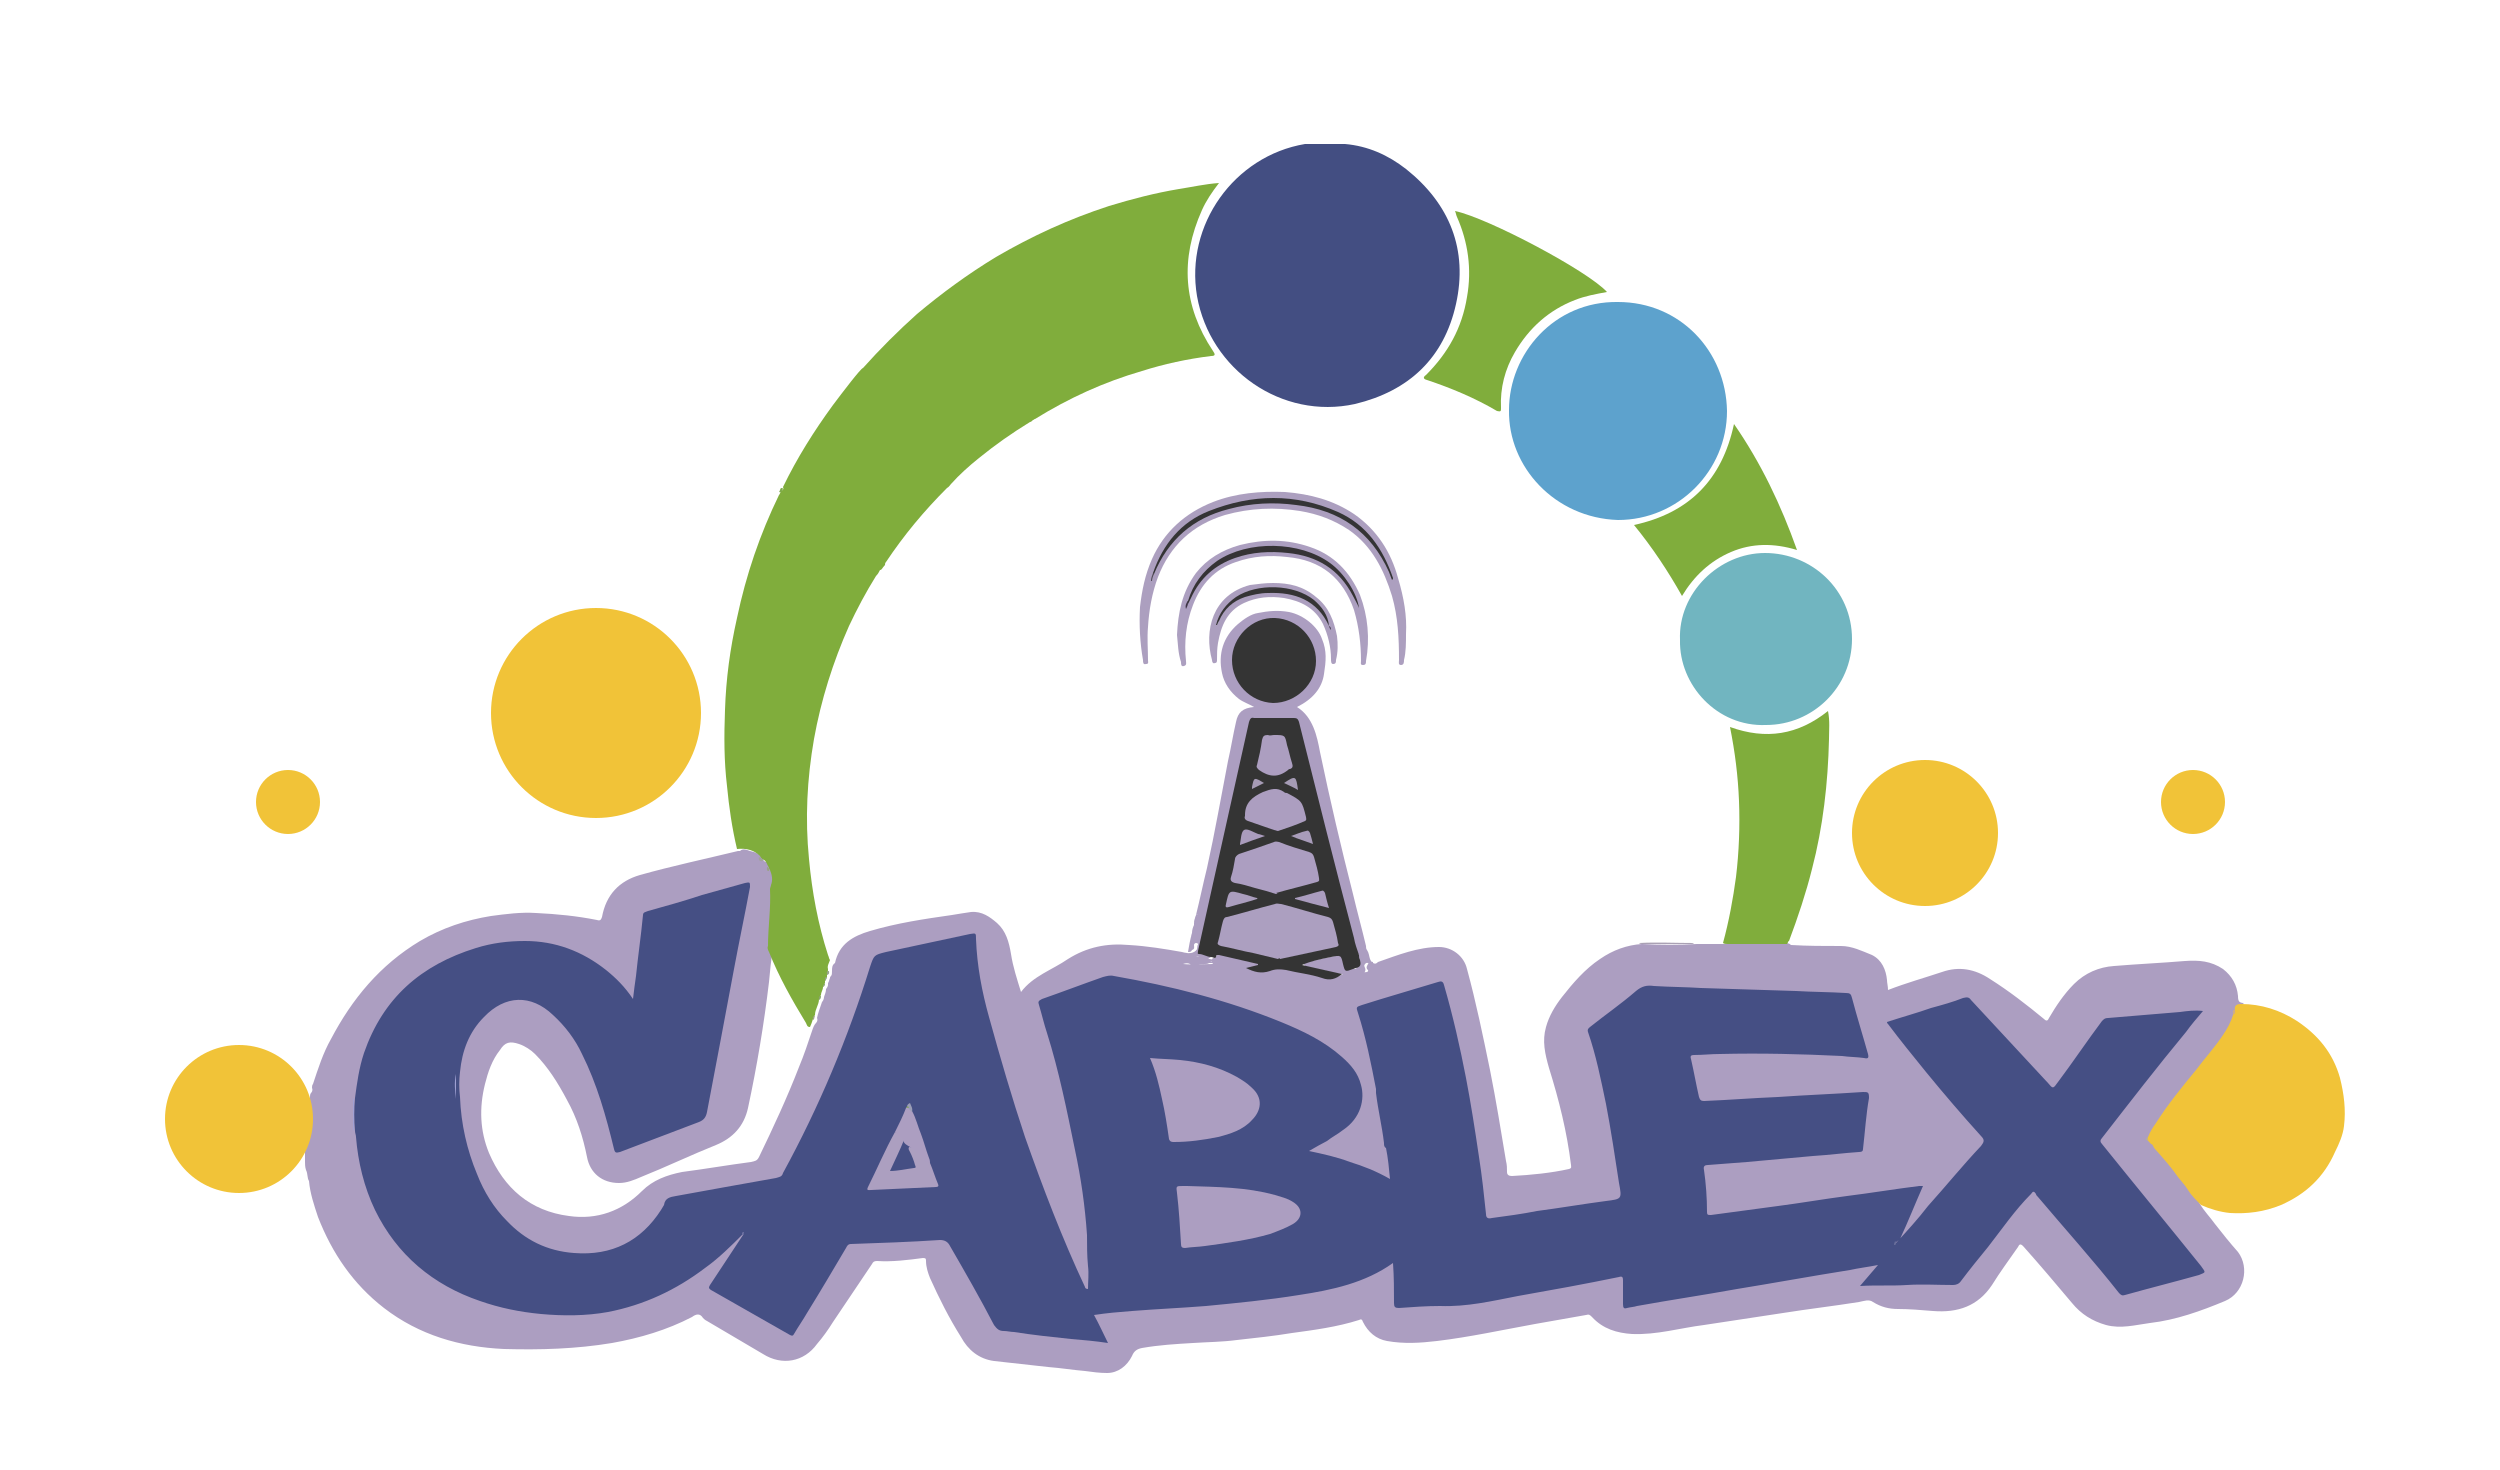 <svg xmlns="http://www.w3.org/2000/svg" xmlns:xlink="http://www.w3.org/1999/xlink" id="Capa_1" x="0px" y="0px" viewBox="0 0 250 147" style="enable-background:new 0 0 250 147;" xml:space="preserve"><style type="text/css">	.st0{fill:#2A4B5B;}	.st1{fill:#072233;}	.st2{fill:#E6E1F1;}	.st3{fill:#D3C8E8;}	.st4{fill:#B7A9CC;}	.st5{fill:#9786B7;}	.st6{fill:#454F8F;}	.st7{opacity:0.4;}	.st8{opacity:0.17;}	.st9{opacity:0.51;}	.st10{fill:#FFFFFF;}	.st11{fill:#80B23C;}	.st12{display:none;fill:url(#SVGID_00000116215728834159082430000004670422948620576412_);}	.st13{fill:none;}	.st14{opacity:0.9;fill:#072233;}	.st15{fill:#EBEBEB;}	.st16{fill:#537B73;}	.st17{fill:#FCCE38;}	.st18{opacity:0.5;fill:#F7F7F7;}	.st19{fill:#F7F7F7;}	.st20{fill:#AC9EC1;}	.st21{fill:#80AD3C;}	.st22{fill:#434E82;}	.st23{fill:#5DA2CD;}	.st24{fill:#F1C338;}	.st25{fill:#71B5C0;}	.st26{fill:#AC9FBF;}	.st27{fill:#AC9FC0;}	.st28{fill:#AAA1B4;}	.st29{fill:#80AB4E;}	.st30{fill:#343434;}	.st31{fill:#A1A0D2;}	.st32{fill:#9EA0D2;}	.st33{fill:#A2A2A0;}	.st34{fill:#BFB188;}	.st35{fill:#CEAD84;}	.st36{fill:#9DA284;}	.st37{fill:#98A48C;}	.st38{fill:#8BA672;}	.st39{fill:#9BA287;}	.st40{fill:#92A483;}	.st41{fill:#8EA876;}	.st42{fill:#6F73A4;}	.st43{fill:#6B709C;}	.st44{fill:#343435;}	.st45{fill:#504A56;}	.st46{fill:#353335;}	.st47{fill:#3E3446;}	.st48{fill:#353435;}	.st49{fill:#4F4458;}	.st50{fill:#9A9DB6;}	.st51{fill:#879E74;}	.st52{fill:#AC9EC0;}	.st53{fill:#AB9DBF;}	.st54{fill:#AB9EBE;}	.st55{fill:#AA9CBD;}	.st56{fill:#A89CBA;}	.st57{fill:#A59BB5;}	.st58{fill:#A69BB5;}	.st59{display:none;}	.st60{fill:#454F84;}	.st61{fill:#02A294;}	.st62{fill:#E7E4EE;}	.st63{fill:#5DA7D2;}	.st64{fill:#71BAC5;}	.st65{opacity:0.8;clip-path:url(#SVGID_00000154412177324601382870000004027369670192944805_);fill:#454F8F;}	.st66{opacity:0.8;clip-path:url(#SVGID_00000183934945125466966880000014979719752636940955_);fill:#454F8F;}	.st67{fill:none;stroke:#E6E1F1;stroke-miterlimit:10;}	.st68{clip-path:url(#SVGID_00000029729015801425700920000013014670544599927733_);}	.st69{opacity:0.5;clip-path:url(#SVGID_00000029729015801425700920000013014670544599927733_);}	.st70{opacity:0.2;}	.st71{opacity:0.9;fill:#454F8F;}	.st72{fill:#263372;}	.st73{fill:#FFFFFF;stroke:#D9D9D9;stroke-miterlimit:10;}	.st74{fill:none;stroke:#FCCE38;stroke-width:2.478;stroke-miterlimit:10;}	.st75{fill:#3E1151;}	.st76{opacity:0.8;clip-path:url(#SVGID_00000140011933383512825830000001559263977212199332_);fill:#454F8F;}	.st77{opacity:0.8;clip-path:url(#SVGID_00000075152363485182937250000000459075696928276625_);fill:#454F8F;}	.st78{opacity:0.2;clip-path:url(#SVGID_00000152261885473855158410000010992713598268642464_);}	.st79{opacity:0.2;clip-path:url(#SVGID_00000050633446278154367340000000548192404455500221_);}	.st80{opacity:0.2;clip-path:url(#SVGID_00000099653116408367326840000011997242672773836712_);}	.st81{opacity:0.78;fill:#454F8F;}	.st82{clip-path:url(#SVGID_00000108998201016928948960000001562219386091382963_);}	.st83{opacity:0.5;clip-path:url(#SVGID_00000108998201016928948960000001562219386091382963_);}	.st84{opacity:0.8;clip-path:url(#SVGID_00000042717871986477696040000003049342667752094368_);fill:#454F8F;}	.st85{opacity:0.8;clip-path:url(#SVGID_00000032648714923456284240000006471396994798635161_);fill:#454F8F;}	.st86{fill:#5DADD8;}	.st87{fill:#B9DD7F;}	.st88{opacity:0.2;clip-path:url(#SVGID_00000082341140753979202220000007658886678967927950_);}	.st89{opacity:0.2;clip-path:url(#SVGID_00000110439522406801584890000001517036365736126622_);}	.st90{opacity:0.2;clip-path:url(#SVGID_00000152256084919912537180000014228420839759268741_);}	.st91{opacity:0.59;fill:#072233;}	.st92{fill:none;stroke:#FFFFFF;stroke-width:3;stroke-linecap:round;stroke-miterlimit:10;}	.st93{fill:#FFFFFF;stroke:#FFFFFF;stroke-width:3;stroke-linecap:round;stroke-miterlimit:10;}</style><g>	<g>		<path class="st20" d="M220,120.4c0.4,0.7,1,1.3,1.5,2c0.7,0.9,1.5,1.9,2.3,2.8c1.2,1.6,0.6,4.1-1.3,4.9c-2.4,1-4.9,1.9-7.5,2.2   c-1.5,0.2-2.9,0.6-4.4,0.2c-1.4-0.4-2.5-1.1-3.4-2.2c-1.6-1.9-3.2-3.8-4.9-5.7c-0.3-0.3-0.4-0.1-0.5,0.1c-0.9,1.3-1.8,2.5-2.6,3.8   c-1.4,2.1-3.4,2.8-5.9,2.6c-1.2-0.1-2.4-0.2-3.5-0.2c-0.9,0-1.7-0.2-2.5-0.7c-0.4-0.3-0.9-0.1-1.4,0c-2.5,0.4-5.1,0.7-7.6,1.1   c-2.6,0.4-5.3,0.8-7.9,1.2c-2.4,0.3-4.7,1-7.2,0.9c-1.5-0.1-2.9-0.5-4-1.7c-0.2-0.2-0.3-0.3-0.6-0.2c-1.7,0.3-3.4,0.6-5.1,0.9   c-3.3,0.6-6.5,1.3-9.8,1.7c-1.7,0.2-3.3,0.3-5,0c-1.1-0.2-1.9-0.9-2.4-1.9c-0.1-0.3-0.2-0.3-0.4-0.2c-2.2,0.7-4.5,1-6.7,1.3   c-1.8,0.3-3.7,0.5-5.5,0.7c-1.5,0.2-2.9,0.2-4.4,0.3c-1.7,0.1-3.4,0.2-5.1,0.5c-0.5,0.1-0.8,0.3-1,0.8c-0.5,1-1.4,1.7-2.5,1.7   c-0.7,0-1.5-0.1-2.2-0.2c-1.2-0.1-2.4-0.3-3.7-0.4c-1.8-0.2-3.6-0.4-5.4-0.6c-1.5-0.2-2.6-1.1-3.3-2.4c-1.2-1.9-2.2-3.9-3.1-5.9   c-0.2-0.5-0.4-1.1-0.4-1.7c0-0.2,0-0.3-0.3-0.3c-1.5,0.2-3.1,0.4-4.6,0.3c-0.3,0-0.4,0.1-0.5,0.3c-1.3,1.9-2.6,3.9-3.9,5.8   c-0.5,0.8-1,1.5-1.6,2.2c-1.3,1.8-3.5,2.2-5.4,1c-1.9-1.1-3.7-2.2-5.6-3.3c-0.2-0.1-0.3-0.2-0.4-0.3c-0.3-0.5-0.7-0.4-1.1-0.1   c-2.5,1.3-5.2,2.1-8,2.6c-3.6,0.6-7.2,0.7-10.8,0.6c-4.4-0.2-8.5-1.4-12-4.1c-3.1-2.4-5.2-5.5-6.6-9.1c-0.4-1.2-0.8-2.4-0.9-3.6   c-0.2-0.3-0.1-0.7-0.3-1.1c-0.1-0.3-0.1-0.6-0.1-0.8c0-1.1,0-2.1,0-3.2c0-0.3,0-0.6,0-0.8c0-0.1,0-0.3,0.1-0.4   c0.2-0.2,0.2-0.4,0.1-0.7c0-0.2,0-0.4,0.1-0.5c0.1-0.2,0.2-0.3,0.2-0.5c0-0.1,0-0.3,0-0.4c0-0.1,0-0.3,0.1-0.4   c0.1-0.1,0.2-0.3,0.1-0.5c0-0.1,0-0.3,0.1-0.4c0.5-1.5,1-3.1,1.8-4.5c2.1-4,4.9-7.4,8.9-9.8c2.2-1.3,4.6-2.1,7.1-2.5   c1.5-0.2,3-0.4,4.5-0.3c2.1,0.1,4.1,0.3,6.1,0.7c0.3,0.1,0.4,0,0.5-0.3c0.4-2.2,1.7-3.6,3.8-4.2c3.2-0.9,6.5-1.6,9.8-2.4   c0.1,0,0.1,0,0.2,0c0.3-0.3,0.7-0.1,1,0c0.5,0.1,1,0.3,1.3,0.7c0,0.2,0.1,0.4,0.4,0.4c0.3,0.1,0.4,0.4,0.5,0.7   c0,0.2,0.1,0.4,0.2,0.5c0.3,0.4,0.3,0.9,0.2,1.4c-0.1,0.4-0.2,0.8-0.1,1.2c0.1,1.6-0.3,3.3-0.2,4.9c-0.2,1.1-0.3,2.2-0.4,3.3   c-0.5,4.2-1.2,8.4-2.1,12.6c-0.4,1.8-1.5,3-3.2,3.7c-2.5,1-5,2.2-7.5,3.2c-0.7,0.3-1.4,0.6-2.2,0.6c-1.7,0-2.9-1-3.2-2.6   c-0.4-2-1-3.9-2-5.7c-0.9-1.7-1.9-3.3-3.2-4.6c-0.4-0.4-1-0.8-1.6-1c-0.9-0.3-1.4-0.2-1.9,0.6c-0.8,1-1.2,2.2-1.5,3.4   c-0.6,2.4-0.5,4.7,0.4,6.9c1.5,3.5,4.1,5.8,8,6.3c2.8,0.4,5.3-0.5,7.3-2.5c1.1-1.1,2.5-1.6,4-1.9c2.3-0.3,4.6-0.7,6.9-1   c0.4-0.1,0.6-0.1,0.8-0.5c1.4-2.9,2.8-5.9,4-9c0.5-1.2,0.9-2.4,1.3-3.6c0.1-0.3,0.2-0.6,0.4-0.8c0.1-0.1,0.2-0.3,0.1-0.5   c0.1-0.5,0.3-1,0.5-1.6c0.1-0.1,0.2-0.3,0.2-0.5c0.1-0.3,0.2-0.5,0.2-0.8c0.1-0.1,0.2-0.3,0.2-0.4c0-0.1,0-0.1,0-0.2   c0.1-0.1,0.1-0.3,0.2-0.5c0-0.1,0-0.1,0.1-0.2c0.1-0.1,0.1-0.3,0.1-0.5c0-0.3,0-0.6,0.3-0.8c0.4-1.9,1.8-2.7,3.5-3.2   c2.7-0.8,5.4-1.2,8.2-1.6c0.6-0.1,1.2-0.2,1.9-0.3c1.1-0.1,1.9,0.5,2.6,1.1c0.9,0.8,1.2,1.9,1.4,3.1c0.2,1.3,0.6,2.5,1,3.8   c1.2-1.6,3.1-2.2,4.7-3.3c1.9-1.2,3.9-1.6,6.1-1.4c1.8,0.1,3.6,0.4,5.3,0.7c0.3,0.1,0.7,0.1,1,0.2c0.1-0.1,0.3-0.2,0.4-0.3   c0,0,0.1-0.1,0.1-0.1c0.1-0.2-0.1-0.6,0.3-0.6c0.3,0.1,0.2,0.4,0.2,0.7c-0.1,0.4-0.2,0.4-0.6,0.6c0.4-0.2,0.8,0.2,1.4,0.2   c0.1,0,0.2,0.1,0.1,0.2c0,0.1-0.1,0.2-0.2,0.2c-0.1,0.1-0.3,0.1-0.4,0.1c-0.3,0-0.6,0-1,0.1c-0.2,0.1-0.3,0-0.5-0.1   c-0.2-0.1-0.4-0.1-0.7,0c1,0.1,2,0,3,0c-0.3-0.4-0.3-0.4,0.2-0.7c0.4-0.4,0.8-0.4,1.3-0.2c0.9,0.2,1.8,0.4,2.8,0.6   c0.2,0,0.3,0.1,0.4,0.1c0.1,0,0.2,0.1,0.2,0.2c0,0.1-0.1,0.2-0.2,0.2c-0.2,0.1-0.5,0.2-0.7,0.2c0.8,0.5,1.6,0.2,2.4,0   c0.4-0.1,0.8-0.1,1.2,0c1.4,0.3,2.8,0.6,4.1,0.9c0.5,0.1,0.9-0.1,1.3-0.3c-0.5,0-0.9-0.1-1.3-0.2c-0.7-0.2-1.4-0.3-2.2-0.5   c-0.1,0-0.3-0.1-0.4-0.2c0-0.2,0.2-0.3,0.4-0.3c1.1-0.3,2.1-0.5,3.2-0.7c0.4-0.1,0.6,0.1,0.7,0.4c0,0.1,0,0.1,0.1,0.2   c0.2,0.9,0.2,0.9,1.1,0.7c0.2,0,0.3,0.2,0.4,0.3c0.1,0.2,0.3,0.1,0.4,0.1c0.2-0.1,0.1-0.2,0-0.3c-0.1-0.2,0-0.3,0.1-0.5   c0.1-0.1,0.3-0.3,0.5-0.1c0.2,0.1,0.3,0.1,0.5-0.1c2-0.7,4-1.5,6.1-1.5c1.3,0,2.5,0.9,2.8,2.2c0.9,3.3,1.6,6.7,2.3,10.1   c0.6,3,1.1,6.1,1.6,9.1c0.1,0.4,0.1,0.7,0.1,1.1c0,0.3,0.2,0.4,0.5,0.4c1.9-0.1,3.9-0.3,5.7-0.7c0.3-0.1,0.2-0.2,0.2-0.4   c-0.4-3.3-1.2-6.5-2.2-9.7c-0.4-1.4-0.7-2.7-0.3-4.1c0.3-1.1,0.9-2.1,1.6-3c1.1-1.4,2.3-2.8,3.8-3.8c1.3-0.9,2.7-1.4,4.2-1.5   c1.8,0.1,3.7,0.1,5.5,0c1,0,1.9,0,2.9,0c0.1-0.1,0.3-0.1,0.5-0.1c1.8,0,3.5,0,5.3,0c0.3,0,0.5,0,0.7,0.2c1.7,0.1,3.3,0.1,5,0.1   c1.1,0,2.1,0.5,3.1,0.9c1,0.5,1.4,1.5,1.5,2.5c0,0.3,0.1,0.6,0.1,1c1.8-0.7,3.6-1.2,5.4-1.8c1.7-0.6,3.3-0.3,4.8,0.7   c1.9,1.2,3.7,2.6,5.4,4c0.3,0.3,0.4,0.1,0.5-0.1c0.7-1.2,1.5-2.4,2.5-3.4c1.1-1.1,2.5-1.7,4-1.8c2.4-0.2,4.7-0.3,7.1-0.5   c1.4-0.1,2.6,0,3.8,0.8c0.9,0.7,1.4,1.6,1.5,2.7c0,0.5,0.1,0.7,0.6,0.7c-0.2,0.2-0.6,0.3-0.5,0.6c-0.1,0.1-0.2,0.3-0.1,0.5   c-0.2,0.8-0.6,1.5-1,2.2c-0.7,1-1.5,2-2.3,3c-1.1,1.5-2.3,2.9-3.4,4.4c-0.7,0.9-1.2,1.9-1.8,2.8c-0.1,0.1-0.2,0.3,0,0.4   c0.7,0.9,1.5,1.8,2.2,2.7c0.8,0.9,1.4,1.9,2.3,2.7C219.7,119.7,219.8,120.1,220,120.4z"></path>		<path class="st21" d="M82.7,97.5c0,0.1,0,0.1,0,0.2c-0.1,0.1-0.1,0.3-0.2,0.4c0,0.1,0,0.1,0,0.2c-0.1,0.1-0.1,0.3-0.2,0.4   c0,0.3-0.2,0.5-0.2,0.8c-0.1,0.1-0.1,0.3-0.2,0.4c0,0.6-0.4,1-0.4,1.6c-0.1,0.1-0.1,0.3-0.2,0.4c-0.1,0.3-0.2,0.6-0.3,0.8   c-0.3,0-0.3-0.2-0.4-0.4c-1.4-2.3-2.7-4.6-3.7-7.1c-0.1-0.2-0.2-0.4-0.1-0.6c0-1.9,0.3-3.8,0.2-5.7c0-0.1,0.1-0.3,0.1-0.4   c0.2-0.5,0.1-1-0.1-1.5c-0.1-0.1-0.1-0.3-0.2-0.4c-0.1-0.2-0.2-0.5-0.4-0.6c-0.2-0.1-0.3-0.2-0.4-0.4c-0.6-0.6-1.4-0.8-2.3-0.7   c-0.5-2.1-0.8-4.2-1-6.3c-0.3-2.5-0.3-5-0.2-7.6c0.1-3.1,0.5-6.1,1.2-9.2c0.9-4.3,2.3-8.4,4.2-12.3c0.1-0.1,0.1-0.2,0.2-0.4   c0.2-0.1,0.3-0.2,0.2-0.4c1.4-2.9,3.1-5.6,5-8.2c0.9-1.2,2.8-3.7,3-3.7c1.7-1.9,3.5-3.7,5.4-5.4c2.5-2.1,5.1-4,7.9-5.7   c3.6-2.1,7.3-3.8,11.3-5.1c2.3-0.7,4.6-1.3,7-1.7c1.3-0.2,2.6-0.5,4-0.6c-0.7,0.9-1.3,1.8-1.7,2.7c-2.2,4.9-1.9,9.6,1.1,14.1   c0.2,0.3,0.3,0.5-0.2,0.5c-2.4,0.3-4.7,0.8-6.9,1.5c-3.8,1.1-7.3,2.7-10.7,4.8c-0.1,0-0.1,0.1-0.2,0.1c-0.1,0.1-0.2,0.2-0.3,0.2   c-1.8,1.1-3.5,2.3-5.1,3.6c-1,0.8-2,1.7-2.8,2.6c-0.1,0.1-0.2,0.3-0.4,0.4c-2.3,2.3-4.3,4.7-6.1,7.4c-0.1,0.1-0.1,0.2-0.1,0.3   C88.2,56.8,88.2,57,88,57l0,0c-0.1,0.2-0.2,0.4-0.4,0.6c-1,1.6-1.9,3.3-2.7,5c-1.6,3.6-2.8,7.4-3.5,11.3c-0.7,4-0.9,8-0.5,12   c0.3,3.3,0.9,6.5,1.9,9.6c0.1,0.2,0.1,0.4,0.2,0.5c-0.1,0.3-0.3,0.6-0.2,0.9C82.8,97.2,82.8,97.3,82.7,97.5z"></path>		<path class="st22" d="M131,14.4c1.2,0,2.4,0,3.5,0c2.3,0.2,4.3,1.1,6.1,2.5c4.4,3.5,6.2,8.1,5,13.5c-1.2,5.4-4.7,8.7-10.1,10   C128.2,42,121,37,119.7,29.6c-1.2-7.1,3.7-14,10.8-15.2C130.7,14.4,130.9,14.4,131,14.4z"></path>		<path class="st23" d="M150.9,41c0-5.6,4.5-10.9,10.9-10.8c6.2,0,10.8,4.9,10.9,10.9c0,6-4.9,10.9-10.9,10.9   C155.5,51.8,150.8,46.7,150.9,41z"></path>		<path class="st24" d="M214.8,113.7c0.2-0.5,0.5-1,0.8-1.4c1.2-1.9,2.6-3.6,4-5.3c0.9-1.2,1.9-2.3,2.7-3.5c0.4-0.6,0.8-1.3,1-2   c0.1-0.1,0.1-0.3,0.2-0.4c-0.1-0.5,0.1-0.7,0.6-0.7c2,0,3.9,0.6,5.6,1.7c2.1,1.4,3.6,3.2,4.3,5.7c0.4,1.6,0.6,3.2,0.4,4.8   c-0.1,0.9-0.5,1.8-0.9,2.6c-1.1,2.5-2.9,4.2-5.4,5.3c-1.7,0.7-3.4,0.9-5.1,0.8c-1-0.1-2-0.4-2.9-0.8c-0.5-0.5-1-1-1.3-1.5   c-0.3-0.5-0.7-0.9-1-1.3c-0.7-1-1.5-1.9-2.3-2.8c-0.2-0.2-0.2-0.5-0.4-0.5C214.7,114,214.7,113.9,214.8,113.7z"></path>		<path class="st25" d="M168,64c-0.2-4.7,3.9-8.7,8.5-8.7c4.7,0,8.7,3.7,8.7,8.6c0,4.8-3.9,8.6-8.6,8.6   C171.7,72.7,167.9,68.5,168,64z"></path>		<path class="st21" d="M178.7,94.4c-2,0-4,0-5.9,0c-0.2,0-0.4,0-0.5-0.1c0.6-2.2,1-4.4,1.3-6.6c0.3-2.5,0.4-5.1,0.3-7.6   c-0.1-2.5-0.4-4.9-0.9-7.4c3.6,1.3,6.8,0.8,9.8-1.6c0.2,1,0.1,1.9,0.1,2.8c-0.1,4.4-0.6,8.8-1.7,13c-0.6,2.4-1.4,4.8-2.3,7.2   C178.8,94.1,178.8,94.3,178.7,94.4z"></path>		<path class="st21" d="M145.5,21.1c3.3,0.7,13.3,6,15.2,8.1c-1.1,0.2-2.2,0.4-3.2,0.8c-2.6,1-4.6,2.8-6,5.2c-1,1.7-1.5,3.6-1.4,5.6   c0,0.3,0,0.4-0.4,0.3c-2.2-1.3-4.6-2.3-7-3.1c-0.4-0.1-0.4-0.3-0.1-0.5c2.2-2.2,3.6-4.7,4.1-7.8c0.5-2.8,0.1-5.5-1-8   C145.6,21.5,145.6,21.3,145.5,21.1z"></path>		<path class="st21" d="M173.4,42.4c2.7,3.9,4.7,8.1,6.3,12.6c-2.3-0.7-4.5-0.7-6.6,0.2c-2.1,0.9-3.7,2.4-4.9,4.4   c-1.4-2.5-3-4.9-4.8-7.1C168.9,51.3,172.2,48,173.4,42.4z"></path>		<path class="st20" d="M119.2,95c-0.1,0.2-0.2,0.2-0.4,0.2c0.1-0.6,0.2-1.2,0.4-1.9c0,0,0,0,0.1,0.1c0,0,0,0-0.1-0.1   c0-0.3,0.1-0.6,0.2-0.8c0.1,0,0.1,0.1,0.1,0.2c0-0.1,0-0.1,0-0.2c0-0.1,0.1-0.2,0.1-0.3c0.1-0.2,0-0.3,0.1-0.5   c0-0.1,0.2-0.3-0.1-0.2c0.4-1.6,0.7-3.1,1.1-4.7c0.8-3.6,1.4-7.1,2.1-10.7c0.3-1.3,0.5-2.6,0.8-3.9c0.2-1,0.7-1.4,1.8-1.5   c-0.5-0.3-1.1-0.5-1.5-0.8c-0.9-0.7-1.5-1.6-1.7-2.6c-0.4-1.9,0.1-3.6,1.6-4.9c0.6-0.5,1.3-1,2-1.1c1-0.2,2-0.3,3.1-0.1   c1.5,0.3,2.9,1.5,3.3,2.7c0.5,1.2,0.4,2.2,0.2,3.5c-0.2,1.4-1.1,2.5-2.7,3.3c1.6,1,2,2.9,2.3,4.5c1,4.8,2.1,9.5,3.3,14.2   c0.4,1.7,0.9,3.5,1.3,5.2c0,0.1,0,0.3,0.1,0.4c-0.1,0.1-0.1,0.1-0.1,0.2c0-0.1,0-0.2,0.1-0.2c0.2,0.3,0.2,0.6,0.3,0.9   c0.1,0.2,0.1,0.3,0.3,0.3c0,0.3,0,0.5-0.4,0.2c-0.1-0.1-0.2-0.2-0.4,0c-0.1,0.2-0.1,0.1,0,0.4c0.1,0.2,0,0.4-0.1,0.5   c-0.2-0.2-0.4,0.2-0.6-0.1c-0.1-0.1-0.1-0.3-0.2-0.4c0.3-0.2,0.4-0.5,0.2-0.9c0-0.1-0.1-0.3,0.1-0.4c0.1-0.1,0.2,0.1,0.3,0   c0,0,0-0.1-0.1-0.2c-0.2-0.1-0.1,0.2-0.3,0.1c0,0,0,0-0.1,0c-0.2-0.1-0.2-0.3-0.2-0.4c-1.1-4.2-2.1-8.4-3.2-12.6   c-0.8-3.3-1.7-6.6-2.5-9.8c-0.1-0.5-0.3-0.7-0.8-0.7c-1.1,0-2.3,0-3.4,0c-0.4,0-0.6,0.2-0.6,0.6c-1,4.3-1.9,8.7-2.9,13   c-0.5,2.3-1,4.7-1.6,7c-0.2,0.8-0.3,1.5-0.5,2.3c-0.1,0.3,0,0.5,0.3,0.6c0.3,0.1,0.6,0.1,0.8,0.3c-0.1,0.1-0.3,0.1-0.3,0.3   c0.1,0.3,0.4,0.1,0.6,0.3c-1.3,0-2.6,0-3.8,0c0.4-0.4,0.7-0.4,1.2-0.2c0.1,0,0.2,0.1,0.2,0.1c0.5-0.3,1.1-0.1,1.6-0.3   c-0.5,0.1-0.9-0.6-1.4-0.2c-0.1,0.1-0.3,0.1-0.4,0c-0.1,0-0.1-0.1-0.1-0.2c0.1-0.1,0.2-0.2,0.4-0.2c0.5-0.1,0.7-0.4,0.7-0.8   c0-0.1,0-0.2-0.2-0.2c-0.1,0-0.2,0.1-0.2,0.2C119.4,94.7,119.5,94.9,119.2,95z"></path>		<path class="st26" d="M140.6,63.4c0,0.9,0,1.8-0.2,2.6c0,0.2,0,0.5-0.3,0.5c-0.3,0-0.2-0.3-0.2-0.5c0-2.2-0.1-4.3-0.7-6.4   c-0.8-2.6-2-5-4.3-6.6c-1.5-1-3.1-1.6-4.9-1.9c-2.5-0.4-5-0.3-7.5,0.4c-3.3,1-5.5,3.1-6.7,6.2c-0.6,1.6-0.9,3.3-1,5   c-0.1,1.1,0,2.2,0,3.3c0,0.2,0.1,0.4-0.2,0.4c-0.3,0.1-0.3-0.2-0.3-0.4c-0.3-1.7-0.4-3.5-0.3-5.3c0.2-1.7,0.5-3.2,1.2-4.8   c1.2-2.7,3.3-4.6,6.1-5.7c2.3-0.9,4.8-1.1,7.2-1c2.5,0.2,4.8,0.8,6.9,2.2c2.3,1.6,3.7,3.8,4.4,6.4   C140.4,59.8,140.7,61.6,140.6,63.4z"></path>		<path class="st27" d="M117.7,63.5c0.1-2.2,0.5-4.3,1.9-6.2c1.1-1.4,2.6-2.3,4.4-2.8c2.4-0.6,4.7-0.6,7,0.2c2.4,0.8,4,2.5,5,4.8   c0.8,2.1,1,4.4,0.6,6.6c0,0.2,0,0.4-0.3,0.4c-0.3,0-0.2-0.2-0.2-0.4c0-1.7-0.2-3.4-0.7-5.1c-1.1-3.2-3.3-5-6.7-5.3   c-1.7-0.2-3.4-0.1-5.1,0.5c-2.1,0.7-3.5,2.2-4.3,4.3c-0.7,1.8-0.9,3.7-0.7,5.6c0,0.2,0.1,0.4-0.2,0.5c-0.3,0.1-0.3-0.2-0.3-0.4   C117.8,65.3,117.8,64.4,117.7,63.5z"></path>		<path class="st26" d="M127.3,58.3c1.6,0,3,0.3,4.3,1.4c1.3,1,1.8,2.4,2.1,3.9c0.1,0.8,0.1,1.6-0.1,2.4c0,0.2,0,0.4-0.3,0.4   c-0.2,0-0.2-0.3-0.2-0.5c0-1.2-0.3-2.4-0.8-3.5c-0.8-1.6-2.2-2.3-3.9-2.6c-1.4-0.2-2.7-0.1-4,0.5c-1.7,0.8-2.3,2.3-2.6,4   c-0.1,0.6-0.1,1.1-0.1,1.7c0,0.1,0,0.3-0.2,0.3c-0.2,0.1-0.3-0.1-0.3-0.3c-0.8-2.9,0-6.5,3.8-7.5   C125.8,58.4,126.5,58.3,127.3,58.3z"></path>		<path class="st28" d="M169.4,94.3c-0.1,0.1-0.2,0.1-0.3,0.1c-1.6,0-3.2,0-4.9,0c-0.1,0-0.2,0-0.3-0.1   C165.7,94.2,167.5,94.3,169.4,94.3z"></path>		<path class="st20" d="M119.6,91.5c0.1,0,0.3-0.1,0.2,0.1c-0.1,0.2,0.1,0.5-0.1,0.7c0,0,0,0-0.1,0C119.5,92,119.5,91.8,119.6,91.5   C119.6,91.5,119.6,91.5,119.6,91.5z"></path>		<path class="st20" d="M119.7,92.2c0,0.2-0.2,0.4-0.1,0.7c-0.2-0.1-0.2-0.2-0.2-0.4c0-0.1,0-0.1,0-0.2   C119.5,92.2,119.6,92.1,119.7,92.2z"></path>		<path class="st20" d="M119.7,92.2c-0.1,0-0.2,0.1-0.3,0.1c0-0.3,0.1-0.5,0.2-0.7C119.6,91.8,119.6,92,119.7,92.2z"></path>		<path class="st29" d="M78.1,48.8c0.1,0,0.2,0,0.2,0.1c-0.1,0.1-0.1,0.4-0.4,0.3C78,49.1,78,48.9,78.1,48.8z"></path>		<path class="st60" d="M189.6,124.3c1.1-1.2,2.2-2.4,3.2-3.7c1.8-2,3.5-4.1,5.3-6c0.3-0.4,0.4-0.6,0-1c-1.9-2.1-3.7-4.2-5.5-6.4   c-1.3-1.6-2.6-3.2-3.8-4.8c-0.1-0.1-0.1-0.1-0.1-0.2c1.5-0.5,3-0.9,4.4-1.4c1.1-0.3,2.2-0.6,3.2-1c0.4-0.1,0.6-0.1,0.8,0.2   c2.6,2.8,5.2,5.6,7.7,8.3c0.5,0.6,0.5,0.6,1-0.1c1.5-2,2.9-4.1,4.4-6.1c0.2-0.2,0.3-0.3,0.6-0.3c2.4-0.2,4.8-0.4,7.2-0.6   c0.7-0.1,1.5-0.2,2.3-0.1c-0.6,0.7-1.2,1.4-1.7,2.1c-2.9,3.5-5.6,7-8.4,10.6c-0.2,0.2-0.2,0.4,0,0.6c3.3,4.1,6.6,8.1,9.9,12.2   c0.5,0.7,0.5,0.6-0.2,0.9c-2.5,0.7-4.9,1.3-7.4,2c-0.3,0.1-0.4,0-0.6-0.2c-2.6-3.3-5.4-6.4-8.1-9.6c-0.1-0.1-0.2-0.2-0.2-0.3   c-0.2-0.3-0.3-0.3-0.5,0c-1.6,1.6-2.9,3.5-4.3,5.3c-0.9,1.1-1.8,2.2-2.7,3.4c-0.2,0.3-0.5,0.4-0.8,0.4c-1.5,0-3.1-0.1-4.6,0   c-1.5,0.1-3.1,0-4.7,0.1c0.6-0.7,1.2-1.4,1.8-2.1c-1,0.2-1.9,0.3-2.8,0.5c-3.8,0.6-7.6,1.3-11.3,1.9c-3.3,0.6-6.7,1.1-10,1.7   c-0.3,0.1-0.6,0.1-1,0.2c-0.3,0.1-0.4,0-0.4-0.4c0-0.8,0-1.6,0-2.4c0-0.3-0.1-0.4-0.4-0.3c-3.4,0.7-6.7,1.3-10.1,1.9   c-2.6,0.5-5.1,1.1-7.8,1c-1.4,0-2.7,0.1-4.1,0.2c-0.4,0-0.5-0.1-0.5-0.5c0-1.3,0-2.6-0.1-4c-2.8,2-6.1,2.7-9.4,3.2   c-3.1,0.5-6.2,0.8-9.3,1.1c-2.5,0.2-4.9,0.3-7.4,0.5c-1.3,0.1-2.5,0.2-3.8,0.4c0.5,0.9,0.9,1.8,1.4,2.8c-1.3-0.2-2.5-0.3-3.7-0.4   c-1.9-0.2-3.8-0.4-5.7-0.7c-0.3,0-0.7-0.1-1-0.1c-0.5,0-0.7-0.2-1-0.6c-1.4-2.7-2.9-5.3-4.4-7.9c-0.2-0.4-0.5-0.6-1-0.6   c-3,0.2-6,0.3-8.9,0.4c-0.3,0-0.4,0.2-0.5,0.4c-1.3,2.2-2.6,4.4-3.9,6.5c-0.4,0.7-0.9,1.4-1.3,2.1c-0.1,0.2-0.2,0.2-0.4,0.1   c-2.6-1.5-5.3-3-7.9-4.5c-0.3-0.2-0.2-0.3-0.1-0.5c1.1-1.7,2.2-3.3,3.3-5c0,0,0.1-0.1,0-0.1c0-0.1,0,0,0,0   c-1.2,1.2-2.4,2.4-3.8,3.4c-2.9,2.2-6.1,3.7-9.7,4.4c-2.2,0.4-4.5,0.4-6.7,0.2c-2.1-0.2-4.1-0.6-6.1-1.3   c-4.7-1.6-8.3-4.6-10.5-9.1c-1.1-2.3-1.7-4.8-1.9-7.3c0-0.2-0.1-0.4-0.1-0.6c-0.1-1.1-0.1-2.2,0-3.3c0.2-1.5,0.4-3,0.9-4.5   c1.9-5.5,5.7-8.8,11.2-10.5c1.6-0.5,3.2-0.7,4.9-0.7c3,0,5.7,1,8.1,2.9c1,0.8,1.9,1.7,2.7,2.9c0.1-0.9,0.2-1.6,0.3-2.3   c0.2-2,0.5-4,0.7-6.1c0-0.3,0.3-0.3,0.5-0.4c1.8-0.5,3.6-1,5.4-1.6c1.4-0.4,2.9-0.8,4.3-1.2c0.5-0.1,0.5-0.1,0.5,0.4   c-0.5,2.7-1.1,5.5-1.6,8.2c-0.9,4.8-1.8,9.6-2.7,14.3c-0.1,0.5-0.3,0.8-0.8,1c-2.6,1-5.3,2-7.9,3c-0.4,0.1-0.5,0.1-0.6-0.3   c-0.8-3.3-1.7-6.5-3.2-9.5c-0.7-1.5-1.7-2.8-2.9-3.9c-2.2-2.1-4.8-2-6.9,0.2c-1.5,1.5-2.2,3.4-2.4,5.5c-0.1,0.8-0.1,1.7,0,2.5   c0.1,2.7,0.7,5.3,1.7,7.7c0.7,1.8,1.7,3.4,3,4.7c1.8,1.9,4,3,6.7,3.2c3.8,0.3,6.7-1.2,8.7-4.3c0.1-0.2,0.2-0.3,0.3-0.5   c0.1-0.7,0.6-0.8,1.2-0.9c3.3-0.6,6.6-1.2,10-1.8c0.3-0.1,0.6-0.1,0.7-0.5c3.6-6.6,6.5-13.5,8.7-20.6c0.4-1.2,0.4-1.2,1.6-1.5   c2.8-0.6,5.6-1.2,8.4-1.8c0.6-0.1,0.6-0.1,0.6,0.5c0.1,2.7,0.6,5.3,1.3,7.8c1.1,4,2.3,8.1,3.6,12c1.8,5.1,3.7,10.1,6,15   c0,0.1,0.1,0.2,0.3,0.2c0-0.8,0.1-1.5,0-2.3c-0.1-1-0.1-2.1-0.1-3.1c-0.2-2.9-0.6-5.7-1.2-8.5c-0.8-3.9-1.6-7.9-2.8-11.7   c-0.3-0.9-0.5-1.8-0.8-2.8c-0.1-0.3-0.1-0.4,0.3-0.6c2-0.7,4.1-1.5,6.1-2.2c0.4-0.1,0.7-0.2,1.1-0.1c5.7,1,11.3,2.4,16.7,4.6   c2.2,0.9,4.3,1.9,6.1,3.5c0.9,0.8,1.6,1.6,1.9,2.8c0.4,1.4,0,3.3-1.8,4.5c-0.5,0.4-1.1,0.7-1.6,1.1c-0.6,0.3-1.1,0.6-1.8,1   c1.4,0.3,2.8,0.6,4.1,1.1c1.3,0.4,2.6,0.9,4,1.7c-0.1-1.1-0.2-2.1-0.4-3.1c-0.2-0.1-0.2-0.3-0.2-0.5c-0.2-1.7-0.6-3.3-0.8-5   c0-0.1,0-0.2,0-0.4c-0.5-2.6-1-5.1-1.8-7.6c-0.2-0.6-0.2-0.6,0.4-0.8c2.5-0.8,5-1.5,7.6-2.3c0.3-0.1,0.5-0.1,0.6,0.3   c0.9,3.1,1.6,6.2,2.2,9.3c0.5,2.6,0.9,5.2,1.3,7.9c0.3,1.9,0.5,3.8,0.7,5.7c0,0.4,0.2,0.5,0.6,0.4c1.5-0.2,3-0.4,4.5-0.7   c2.3-0.3,4.6-0.7,6.9-1c1.6-0.2,1.6-0.2,1.3-1.8c-0.4-2.6-0.8-5.3-1.3-7.9c-0.5-2.4-1-4.9-1.8-7.2c-0.1-0.3,0.1-0.4,0.2-0.5   c1.5-1.2,3.1-2.3,4.6-3.6c0.6-0.5,1.1-0.6,1.8-0.5c1.6,0.1,3.2,0.1,4.7,0.2c3.2,0.1,6.3,0.2,9.5,0.3c1.7,0.1,3.4,0.1,5,0.2   c0.4,0,0.5,0.1,0.6,0.5c0.5,1.9,1.1,3.8,1.6,5.6c0.1,0.4,0,0.5-0.4,0.4c-0.7-0.1-1.5-0.1-2.2-0.2c-4.1-0.2-8.1-0.3-12.2-0.2   c-0.9,0-1.7,0.1-2.6,0.1c-0.3,0-0.4,0.1-0.3,0.4c0.3,1.3,0.5,2.5,0.8,3.8c0.1,0.3,0.2,0.4,0.5,0.4c2.5-0.1,4.9-0.3,7.4-0.4   c2.8-0.2,5.6-0.3,8.5-0.5c0.5,0,0.6,0,0.6,0.6c-0.3,1.7-0.4,3.4-0.6,5.1c0,0.2-0.1,0.3-0.4,0.3c-1.5,0.1-3,0.3-4.6,0.4   c-2.2,0.2-4.4,0.4-6.6,0.6c-1.3,0.1-2.6,0.2-3.9,0.3c-0.3,0-0.5,0.1-0.4,0.5c0.2,1.4,0.3,2.8,0.3,4.2c0,0.3,0.1,0.3,0.4,0.3   c2.2-0.3,4.4-0.6,6.7-0.9c2.3-0.3,4.6-0.7,6.9-1c2.4-0.3,4.8-0.7,7.2-1c0.1,0,0.2,0,0.4,0c-0.8,1.8-1.5,3.6-2.3,5.3   C189.6,124.2,189.5,124.3,189.6,124.3z"></path>		<path class="st30" d="M121.1,95.7c-0.4,0-0.8-0.3-1.2-0.3c-0.2,0-0.1-0.1-0.1-0.3c0.4-1.8,0.8-3.6,1.2-5.4   c1.3-5.8,2.6-11.7,3.9-17.5c0.1-0.3,0.2-0.5,0.5-0.4c1.3,0,2.6,0,4,0c0.3,0,0.4,0.1,0.5,0.4c1.8,7.2,3.6,14.4,5.5,21.6   c0.1,0.6,0.3,1.1,0.5,1.7l0,0c0,0.2,0,0.3,0.1,0.5c0.1,0.4,0.1,0.7-0.4,0.8c-0.1,0-0.2,0.1-0.3,0.1c-0.8,0.3-0.8,0.3-1-0.5   c-0.2-0.9-0.2-0.9-1.2-0.7c-1,0.2-2,0.4-2.9,0.8c1.3,0.3,2.7,0.6,4,0.9c-0.6,0.5-1.2,0.7-2,0.4c-1.2-0.4-2.4-0.5-3.6-0.8   c-0.6-0.1-1.1-0.1-1.6,0.1c-0.9,0.3-1.6,0.1-2.4-0.3c0.4-0.1,0.8-0.2,1.2-0.3c0,0,0-0.1,0-0.1c-1.3-0.3-2.6-0.6-3.9-0.9   c-0.2,0-0.3,0-0.3,0.2C121.5,95.9,121.3,95.7,121.1,95.7z"></path>		<path class="st20" d="M137.1,109.2c0.3,1.9,0.7,3.9,1,5.9c0,0.1-0.1,0.2-0.2,0.2c-0.6-0.3-1.2-0.5-1.8-0.8   c-0.2-0.1-0.2-0.2-0.1-0.3c0.8-1.4,1.1-2.9,1.1-4.5C137,109.5,137,109.3,137.1,109.2z"></path>		<path class="st31" d="M35.4,109.8c0,1.1,0,2.2,0,3.3c-0.1-0.1-0.1-0.2-0.1-0.3c0-0.9,0-1.8,0-2.7C35.3,110,35.3,109.9,35.4,109.8z   "></path>		<path class="st32" d="M45.6,109.9c-0.1-0.8-0.2-1.7,0-2.5C45.6,108.2,45.6,109,45.6,109.9z"></path>		<path class="st33" d="M75.9,85.7c0.2,0.1,0.4,0.2,0.4,0.4C76,86.2,75.8,86,75.9,85.7z"></path>		<path class="st34" d="M214.8,113.7c0,0.1,0,0.3,0,0.4C214.6,114,214.5,113.9,214.8,113.7z"></path>		<path class="st35" d="M223.5,101c0,0.2,0.1,0.4-0.2,0.4C223.3,101.2,223.2,101,223.5,101z"></path>		<path class="st36" d="M81.3,102c0-0.2-0.1-0.4,0.2-0.4C81.4,101.7,81.5,101.9,81.3,102z"></path>		<path class="st37" d="M82.7,97.5c0-0.2-0.1-0.4,0.2-0.4C82.9,97.2,83,97.4,82.7,97.5z"></path>		<path class="st38" d="M81.9,100c0-0.2-0.1-0.4,0.2-0.4C82.1,99.7,82.1,99.9,81.9,100z"></path>		<path class="st39" d="M76.7,86.7c0.3,0.1,0.2,0.3,0.2,0.4C76.6,87.1,76.7,86.9,76.7,86.7z"></path>		<path class="st40" d="M82.5,98.1c0-0.2-0.1-0.4,0.2-0.4C82.7,97.8,82.6,98,82.5,98.1z"></path>		<path class="st41" d="M82.3,98.7c0-0.2,0.1-0.3,0.2-0.4C82.5,98.5,82.5,98.6,82.3,98.7z"></path>		<path class="st42" d="M74.2,123.4c0-0.1,0-0.2,0.2-0.2c0,0.2-0.1,0.3-0.2,0.3C74.2,123.5,74.2,123.5,74.2,123.4z"></path>		<path class="st43" d="M189.6,124.3c0,0.1,0,0.2-0.2,0.2c0-0.2,0.1-0.3,0.1-0.4C189.6,124.2,189.6,124.2,189.6,124.3z"></path>		<path class="st30" d="M123.2,66c0-2.3,2-4.3,4.3-4.2c2.3,0.1,4.1,2,4.1,4.3c0,2.3-2,4.2-4.3,4.2C125,70.2,123.2,68.3,123.2,66z"></path>		<path class="st20" d="M135.9,95.5c0-0.1,0-0.3,0-0.5c0.4,0.2,0.5,0.3,0.3,0.9C136,95.9,136.1,95.5,135.9,95.5   C135.9,95.5,135.9,95.5,135.9,95.5z"></path>		<path class="st20" d="M119.9,93.7c-0.1-0.2-0.3-0.3-0.3-0.5c0.1,0.1,0.3-0.1,0.4,0C120.1,93.4,120,93.6,119.9,93.7z"></path>		<path class="st20" d="M136.7,95c0,0.2,0,0.4,0,0.7C136.5,95.3,136.4,95.1,136.7,95C136.7,95,136.7,95,136.7,95z"></path>		<path class="st20" d="M119.2,93.3c0.2,0.1,0.2,0.1,0.1,0.4C119.1,93.6,119.2,93.5,119.2,93.3C119.2,93.3,119.2,93.3,119.2,93.3z"></path>		<path class="st20" d="M119.2,95c-0.3-0.1-0.2-0.2-0.1-0.4C119.2,94.7,119.1,94.9,119.2,95z"></path>		<path class="st44" d="M115.3,57.3c1-2.9,2.8-5.1,5.6-6.2c4.3-1.7,8.6-1.8,12.9,0.1c2.9,1.3,4.5,3.7,5.5,6.6c0,0.1,0,0.1-0.1,0.2   c-0.1-0.3-0.2-0.5-0.3-0.8c-1.8-4-4.9-6.2-9.3-6.7c-2.2-0.3-4.5-0.2-6.7,0.4c-3.6,0.9-6.1,3.1-7.5,6.5   C115.4,57.5,115.3,57.4,115.3,57.3z"></path>		<path class="st45" d="M115.3,57.3c0,0,0.1,0.1,0.1,0.1c-0.1,0.2-0.2,0.5-0.2,0.7c0,0-0.1,0-0.1,0   C115.1,57.8,115.2,57.6,115.3,57.3z"></path>		<path class="st46" d="M118.8,60.1c0.5-1.7,1.5-3,2.9-4c3.1-2.1,8.3-2,11.3,0.2c1.4,1,2.7,3,2.9,4.5c-0.2-0.5-0.4-0.8-0.6-1.2   c-1.4-2.7-3.6-4-6.5-4.3c-1.8-0.2-3.6-0.1-5.3,0.5c-2,0.7-3.5,2-4.4,4c-0.1,0.2-0.2,0.4-0.3,0.6C118.7,60.2,118.7,60.2,118.8,60.1   z"></path>		<path class="st47" d="M118.8,60.1c0,0.1,0,0.1,0,0.2c0,0.2-0.1,0.4-0.2,0.6C118.5,60.6,118.6,60.3,118.8,60.1z"></path>		<path class="st48" d="M132.9,62.6c-1.2-2.6-3.4-3.4-6.1-3.3c-0.8,0-1.6,0.2-2.3,0.4c-1.2,0.4-2.1,1.2-2.6,2.4   c-0.1,0.1-0.1,0.2-0.2,0.4c0,0-0.1,0-0.1,0c0.3-1.2,1-2.1,2-2.8c2.1-1.4,5.8-1.3,7.8,0.3C132.2,60.7,132.8,61.5,132.9,62.6   C133,62.7,132.9,62.7,132.9,62.6z"></path>		<path class="st49" d="M132.9,62.6C132.9,62.6,133,62.6,132.9,62.6c0.2,0.1,0.2,0.2,0.2,0.4C133,62.9,132.9,62.7,132.9,62.6z"></path>		<path class="st20" d="M118.7,118.6c3,0.1,5.9,0.1,8.8,0.9c0.6,0.2,1.2,0.3,1.8,0.7c1,0.6,1,1.6,0,2.2c-0.7,0.4-1.5,0.7-2.3,1   c-2.1,0.6-4.3,0.9-6.5,1.2c-0.7,0.1-1.4,0.1-2,0.2c-0.3,0-0.4-0.1-0.4-0.4c-0.1-1.7-0.2-3.4-0.4-5.1c-0.1-0.7-0.1-0.7,0.6-0.7   C118.4,118.6,118.6,118.6,118.7,118.6z"></path>		<path class="st20" d="M115,105.8c1,0.1,2,0.1,3,0.2c2,0.2,3.9,0.7,5.7,1.7c0.5,0.3,1,0.6,1.4,1c1.3,1.1,1,2.4,0.1,3.3   c-0.9,1-2.2,1.4-3.4,1.7c-1.5,0.3-2.9,0.5-4.4,0.5c-0.2,0-0.4,0-0.5-0.3c-0.2-1.4-0.4-2.7-0.7-4   C115.9,108.5,115.6,107.2,115,105.8z"></path>		<path class="st27" d="M93,116.3c0.3,0.7,0.5,1.4,0.8,2.1c0.1,0.2,0,0.3-0.2,0.3c-2.2,0.1-4.3,0.2-6.5,0.3c-0.2,0-0.5,0.1-0.3-0.3   c0.9-1.8,1.7-3.7,2.7-5.5c0.4,0.1,0.7,0.4,0.9,0.8c-0.4,1-0.9,2-1.4,3.1c0.8,0,1.6-0.2,2.4-0.3c0.2,0,0.2-0.1,0.1-0.3   c-0.1-0.4-0.3-0.9-0.5-1.3c-0.1-0.2-0.2-0.3-0.1-0.5c0.5,0,0.8,0.4,1.1,0.7C92.4,115.7,92.7,116,93,116.3z"></path>		<path class="st20" d="M93,116.3c-0.4,0-0.6-0.3-0.8-0.6c-0.4-0.4-0.8-0.7-1.2-1c-0.3-0.2-0.6-0.3-0.7-0.7   c-0.3-0.3-0.5-0.6-0.8-0.8c0.4-0.8,0.8-1.6,1.1-2.4c0.1-0.1,0.2-0.1,0.3-0.1c0.2,0.1,0.3,0.2,0.3,0.4c0.4,0.7,0.6,1.6,0.9,2.3   c0.3,0.8,0.5,1.6,0.8,2.4C93,116,93,116.2,93,116.3z"></path>		<path class="st50" d="M91.2,111.2c-0.1-0.1-0.2-0.2-0.3-0.3c-0.1-0.1-0.2-0.1-0.2-0.2c0-0.2,0.1-0.3,0.3-0.4   C91.1,110.6,91.3,110.8,91.2,111.2z"></path>		<path class="st51" d="M90.7,110.6c0.1,0,0.2,0.1,0.2,0.2c-0.1,0-0.2,0-0.3,0C90.6,110.8,90.7,110.7,90.7,110.6z"></path>		<path class="st27" d="M127.8,95.9c-0.8-0.2-1.7-0.4-2.5-0.6c-1.1-0.2-2.1-0.5-3.2-0.7c-0.3-0.1-0.4-0.2-0.3-0.4   c0.2-0.7,0.3-1.4,0.5-2.1c0.1-0.3,0.2-0.4,0.4-0.4c1.6-0.4,3.2-0.9,4.8-1.3c0.2-0.1,0.4,0,0.6,0c1.6,0.4,3.1,0.9,4.7,1.3   c0.3,0.1,0.4,0.2,0.5,0.5c0.2,0.7,0.4,1.4,0.5,2.1c0.1,0.2,0.1,0.3-0.2,0.4c-1.9,0.4-3.7,0.8-5.6,1.2   C128,95.8,127.9,95.8,127.8,95.9z"></path>		<path class="st20" d="M127.6,89.4c-0.6-0.2-1.3-0.4-2.1-0.6c-0.7-0.2-1.3-0.4-2-0.5c-0.4-0.1-0.5-0.3-0.4-0.6   c0.2-0.6,0.3-1.2,0.4-1.8c0-0.2,0.2-0.4,0.4-0.5c1.2-0.4,2.4-0.8,3.5-1.2c0.2-0.1,0.4,0,0.5,0c1,0.4,2,0.7,3,1   c0.3,0.1,0.4,0.2,0.5,0.5c0.2,0.7,0.4,1.4,0.5,2.1c0,0.2,0.1,0.3-0.2,0.4c-1.4,0.4-2.7,0.7-4.1,1.1   C127.8,89.3,127.8,89.3,127.6,89.4z"></path>		<path class="st52" d="M127.4,73.5c1.1,0,1.1,0,1.3,1c0.2,0.6,0.3,1.2,0.5,1.8c0.1,0.3,0.1,0.5-0.2,0.6c-0.1,0-0.1,0-0.2,0.1   c-1,0.8-1.9,0.7-2.9,0c-0.2-0.2-0.3-0.3-0.2-0.5c0.2-0.8,0.4-1.7,0.5-2.5c0.1-0.4,0.2-0.5,0.6-0.5C127,73.6,127.2,73.5,127.4,73.5   z"></path>		<path class="st52" d="M127.8,83.1c-0.1,0-0.3-0.1-0.4-0.1c-0.9-0.3-1.7-0.6-2.6-0.9c-0.3-0.1-0.4-0.3-0.3-0.5c0,0,0-0.1,0-0.1   c0-1.2,0.7-1.8,1.8-2.3c0.8-0.3,1.4-0.5,2.1,0c0.1,0.1,0.2,0.1,0.3,0.1c1.5,0.8,1.5,0.8,1.9,2.4c0,0.1,0.1,0.3-0.1,0.4   C129.6,82.5,128.7,82.8,127.8,83.1z"></path>		<path class="st53" d="M132.9,90.8c-1.2-0.3-2.3-0.6-3.4-0.9c0,0,0-0.1,0-0.1c0.9-0.2,1.8-0.5,2.6-0.7c0.2-0.1,0.3,0,0.4,0.2   C132.6,89.7,132.7,90.2,132.9,90.8z"></path>		<path class="st54" d="M125.7,89.9c-0.9,0.3-1.8,0.5-2.8,0.8c-0.3,0.1-0.4,0-0.3-0.3c0,0,0,0,0,0c0.3-1.4,0.3-1.4,1.7-1   c0.5,0.1,0.9,0.3,1.4,0.4C125.8,89.9,125.7,89.9,125.7,89.9z"></path>		<path class="st55" d="M126.5,83.6c-0.9,0.3-1.7,0.6-2.5,0.9c0-0.1,0-0.1,0-0.1c0.1-0.5,0.1-1.2,0.4-1.4c0.3-0.2,0.9,0.2,1.4,0.4   C125.9,83.4,126.2,83.5,126.5,83.6z"></path>		<path class="st56" d="M129.1,83.6c0.6-0.2,1-0.4,1.5-0.5c0.2-0.1,0.3,0,0.4,0.2c0.1,0.3,0.2,0.7,0.3,1.1   C130.5,84.1,129.8,83.9,129.1,83.6z"></path>		<path class="st57" d="M129.8,79c-0.5-0.3-1-0.5-1.4-0.7C129.6,77.5,129.6,77.6,129.8,79z"></path>		<path class="st58" d="M126.4,78.3c-0.4,0.2-0.8,0.4-1.2,0.6c0-0.1,0-0.1,0-0.2C125.4,77.7,125.4,77.7,126.4,78.3z"></path>		<circle class="st24" cx="192.5" cy="83.3" r="7.3"></circle>		<circle class="st24" cx="219.3" cy="80.2" r="3.2"></circle>		<circle class="st24" cx="59.6" cy="71.3" r="10.5"></circle>		<circle class="st24" cx="28.8" cy="80.2" r="3.2"></circle>		<circle class="st24" cx="23.9" cy="111.9" r="7.4"></circle>	</g></g></svg>